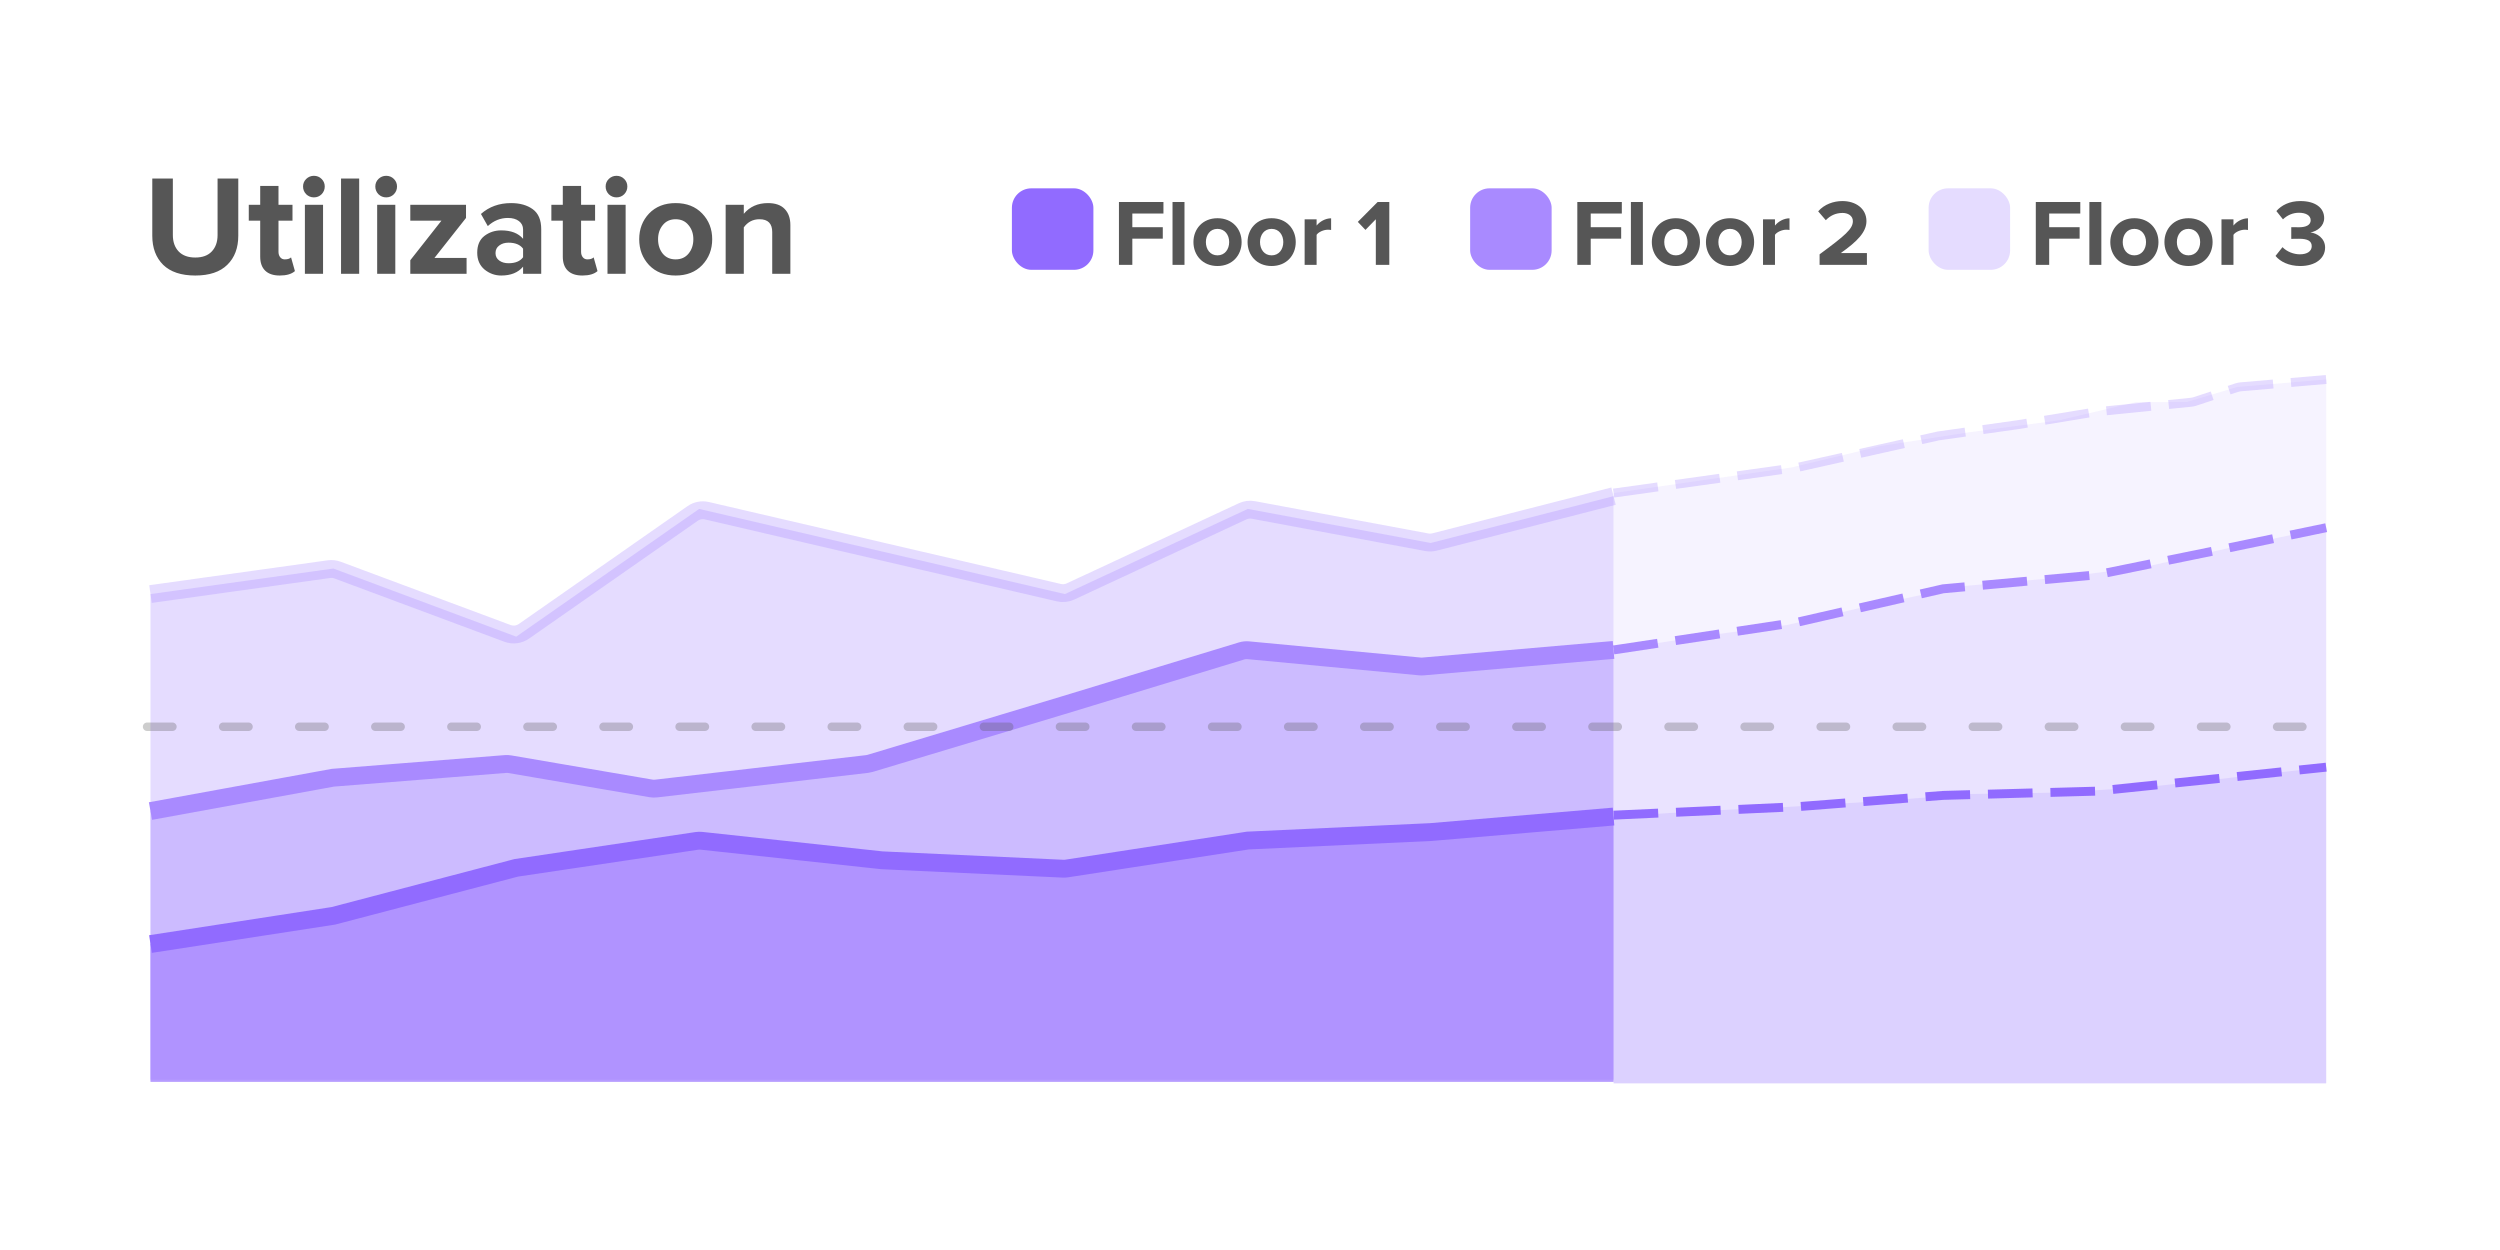 <svg width="210" height="105" viewBox="0 0 210 105" fill="none" xmlns="http://www.w3.org/2000/svg">
<rect width="210" height="105" fill="white"/>
<path d="M19.092 22.244C18.484 22.844 17.588 23.144 16.404 23.144C15.22 23.144 14.32 22.844 13.704 22.244C13.096 21.636 12.792 20.824 12.792 19.808V14.996H14.52V19.748C14.52 20.324 14.684 20.784 15.012 21.128C15.34 21.464 15.804 21.632 16.404 21.632C17.004 21.632 17.464 21.464 17.784 21.128C18.112 20.784 18.276 20.324 18.276 19.748V14.996H20.016V19.796C20.016 20.828 19.708 21.644 19.092 22.244ZM23.501 23.144C22.965 23.144 22.557 23.008 22.277 22.736C21.997 22.464 21.857 22.072 21.857 21.56V18.536H20.897V17.204H21.857V15.62H23.393V17.204H24.569V18.536H23.393V21.152C23.393 21.336 23.441 21.488 23.537 21.608C23.633 21.728 23.761 21.788 23.921 21.788C24.161 21.788 24.337 21.732 24.449 21.62L24.773 22.772C24.493 23.02 24.069 23.144 23.501 23.144ZM26.367 16.58C26.119 16.58 25.904 16.492 25.72 16.316C25.544 16.132 25.456 15.916 25.456 15.668C25.456 15.42 25.544 15.208 25.72 15.032C25.904 14.856 26.119 14.768 26.367 14.768C26.623 14.768 26.84 14.856 27.015 15.032C27.192 15.208 27.279 15.42 27.279 15.668C27.279 15.916 27.192 16.132 27.015 16.316C26.84 16.492 26.623 16.58 26.367 16.58ZM27.136 23H25.611V17.204H27.136V23ZM30.171 23H28.647V14.996H30.171V23ZM32.438 16.58C32.19 16.58 31.974 16.492 31.79 16.316C31.614 16.132 31.526 15.916 31.526 15.668C31.526 15.42 31.614 15.208 31.79 15.032C31.974 14.856 32.19 14.768 32.438 14.768C32.694 14.768 32.91 14.856 33.086 15.032C33.262 15.208 33.35 15.42 33.35 15.668C33.35 15.916 33.262 16.132 33.086 16.316C32.91 16.492 32.694 16.58 32.438 16.58ZM33.206 23H31.682V17.204H33.206V23ZM39.193 23H34.465V21.86L37.081 18.536H34.465V17.204H39.145V18.308L36.493 21.668H39.193V23ZM45.463 23H43.939V22.4C43.523 22.896 42.911 23.144 42.103 23.144C41.583 23.144 41.115 22.976 40.699 22.64C40.291 22.296 40.087 21.824 40.087 21.224C40.087 20.6 40.287 20.132 40.687 19.82C41.095 19.508 41.567 19.352 42.103 19.352C42.927 19.352 43.539 19.588 43.939 20.06V19.28C43.939 18.984 43.823 18.748 43.591 18.572C43.359 18.396 43.051 18.308 42.667 18.308C42.035 18.308 41.471 18.536 40.975 18.992L40.399 17.972C41.087 17.364 41.931 17.06 42.931 17.06C43.675 17.06 44.283 17.232 44.755 17.576C45.227 17.92 45.463 18.48 45.463 19.256V23ZM42.715 22.112C43.283 22.112 43.691 21.944 43.939 21.608V20.888C43.691 20.552 43.283 20.384 42.715 20.384C42.403 20.384 42.143 20.464 41.935 20.624C41.727 20.776 41.623 20.988 41.623 21.26C41.623 21.524 41.727 21.732 41.935 21.884C42.143 22.036 42.403 22.112 42.715 22.112ZM48.919 23.144C48.383 23.144 47.975 23.008 47.695 22.736C47.415 22.464 47.275 22.072 47.275 21.56V18.536H46.315V17.204H47.275V15.62H48.811V17.204H49.987V18.536H48.811V21.152C48.811 21.336 48.859 21.488 48.955 21.608C49.051 21.728 49.179 21.788 49.339 21.788C49.579 21.788 49.755 21.732 49.867 21.62L50.191 22.772C49.911 23.02 49.487 23.144 48.919 23.144ZM51.785 16.58C51.537 16.58 51.321 16.492 51.137 16.316C50.961 16.132 50.873 15.916 50.873 15.668C50.873 15.42 50.961 15.208 51.137 15.032C51.321 14.856 51.537 14.768 51.785 14.768C52.041 14.768 52.257 14.856 52.433 15.032C52.609 15.208 52.697 15.42 52.697 15.668C52.697 15.916 52.609 16.132 52.433 16.316C52.257 16.492 52.041 16.58 51.785 16.58ZM52.553 23H51.029V17.204H52.553V23ZM58.985 22.268C58.425 22.852 57.681 23.144 56.753 23.144C55.825 23.144 55.081 22.852 54.521 22.268C53.969 21.676 53.693 20.952 53.693 20.096C53.693 19.24 53.969 18.52 54.521 17.936C55.081 17.352 55.825 17.06 56.753 17.06C57.681 17.06 58.425 17.352 58.985 17.936C59.545 18.52 59.825 19.24 59.825 20.096C59.825 20.952 59.545 21.676 58.985 22.268ZM55.673 21.308C55.937 21.628 56.297 21.788 56.753 21.788C57.209 21.788 57.569 21.628 57.833 21.308C58.105 20.98 58.241 20.576 58.241 20.096C58.241 19.624 58.105 19.228 57.833 18.908C57.569 18.58 57.209 18.416 56.753 18.416C56.297 18.416 55.937 18.58 55.673 18.908C55.409 19.228 55.277 19.624 55.277 20.096C55.277 20.576 55.409 20.98 55.673 21.308ZM66.391 23H64.867V19.496C64.867 18.776 64.511 18.416 63.799 18.416C63.247 18.416 62.807 18.644 62.479 19.1V23H60.955V17.204H62.479V17.96C62.983 17.36 63.659 17.06 64.507 17.06C65.131 17.06 65.599 17.224 65.911 17.552C66.231 17.88 66.391 18.332 66.391 18.908V23Z" fill="#565656"/>
<path d="M28.003 47.756L12.641 49.902V90.676H135.537V41.676L120.175 45.61L104.813 42.749L89.451 49.902L74.089 46.325L58.727 42.749L43.365 53.479L28.003 47.756Z" fill="#A98AFF" fill-opacity="0.3"/>
<path d="M12.641 49.902L27.627 47.809C27.874 47.774 28.125 47.802 28.358 47.889L42.627 53.204C43.089 53.376 43.606 53.31 44.01 53.028L58.179 43.132C58.528 42.888 58.964 42.804 59.378 42.9L74.089 46.325L88.947 49.785C89.274 49.861 89.616 49.825 89.92 49.684L104.378 42.952C104.661 42.82 104.978 42.779 105.286 42.837L119.85 45.549C120.064 45.589 120.285 45.582 120.496 45.528L135.537 41.676" stroke="#A98AFF" stroke-opacity="0.3" stroke-width="1.5"/>
<path d="M143.025 40.34L135.543 41.418V91H195.399V31.875L187.917 32.507L183.683 33.772H179.448L172.953 35.31L165.471 36.301L157.989 37.466L150.507 39.262L143.025 40.34Z" fill="#A98AFF" fill-opacity="0.1"/>
<path d="M135.543 41.418L150.99 39.262L162.811 36.618L169.52 35.669L176.091 34.591L184.054 33.788C184.162 33.778 184.269 33.755 184.373 33.721L187.884 32.562C187.995 32.526 188.11 32.502 188.226 32.492L195.399 31.875" stroke="#A98AFF" stroke-opacity="0.3" stroke-width="0.75" stroke-dasharray="3.75 1.5"/>
<path d="M27.962 65.329L12.641 68.129V90.766H135.537V54.594L119.409 55.994L104.571 54.594L89.249 59.261L72.96 64.162L54.897 66.262L42.639 64.162L27.962 65.329Z" fill="#A98AFF" fill-opacity="0.4"/>
<path d="M12.641 68.129L27.962 65.329L42.452 64.177C42.576 64.167 42.701 64.172 42.824 64.194L54.684 66.226C54.825 66.25 54.969 66.254 55.111 66.237L72.828 64.177C72.916 64.167 73.003 64.149 73.087 64.124L89.249 59.261L104.288 54.68C104.475 54.623 104.671 54.603 104.866 54.622L119.274 55.981C119.364 55.99 119.455 55.99 119.545 55.982L135.537 54.594" stroke="#A98AFF" stroke-width="1.5"/>
<path d="M135.543 54.594L150.99 52.261L163.219 49.46L176.091 48.293L186.389 46.193L195.399 44.326" stroke="#A98AFF" stroke-width="0.75" stroke-dasharray="3.75 1.5"/>
<path d="M143.005 53.428L135.543 54.594V91H195.399V44.326L187.544 45.96L180.317 47.593L172.855 48.527L164.921 49.227L156.124 51.094L150.154 52.494L143.005 53.428Z" fill="#A98AFF" fill-opacity="0.15"/>
<path d="M28.003 76.929L12.641 79.3V90.88H135.537V68.59L120.175 69.894L104.813 70.606L89.451 72.977L74.089 72.265L58.727 70.606L43.365 72.898L28.003 76.929Z" fill="#A98AFF" fill-opacity="0.8"/>
<path d="M12.641 79.3L28.003 76.929L43.365 72.898L58.536 70.634C58.663 70.615 58.791 70.612 58.919 70.626L74.089 72.265L89.301 72.97C89.401 72.975 89.501 72.969 89.599 72.954L104.813 70.606L120.175 69.894L135.537 68.59" stroke="#916BFF" stroke-width="1.5"/>
<path d="M143.025 68.117L135.543 68.591V91H195.399V64.441L187.917 65.271L180.435 66.101L172.953 66.576L165.471 66.694L157.989 67.287L150.507 67.761L143.025 68.117Z" fill="#A98AFF" fill-opacity="0.2"/>
<path d="M135.543 68.473L150.99 67.761L163.219 66.813L176.091 66.457L186.389 65.39L195.399 64.441" stroke="#916BFF" stroke-width="0.75" stroke-dasharray="3.75 1.5"/>
<g opacity="0.3">
<line x1="12.355" y1="61.047" x2="194.407" y2="61.047" stroke="#565656" stroke-width="0.71" stroke-linecap="round" stroke-dasharray="2.13 4.26"/>
</g>
<path d="M95.116 22.25H93.991V16.968H97.729V17.934H95.116V19.082H97.674V20.049H95.116V22.25ZM99.497 22.25H98.492V16.968H99.497V22.25ZM102.268 22.345C101.009 22.345 100.249 21.426 100.249 20.334C100.249 19.249 101.009 18.33 102.268 18.33C103.535 18.33 104.296 19.249 104.296 20.334C104.296 21.426 103.535 22.345 102.268 22.345ZM102.268 21.45C102.894 21.45 103.25 20.936 103.25 20.334C103.25 19.74 102.894 19.225 102.268 19.225C101.643 19.225 101.294 19.74 101.294 20.334C101.294 20.936 101.643 21.45 102.268 21.45ZM106.816 22.345C105.556 22.345 104.796 21.426 104.796 20.334C104.796 19.249 105.556 18.33 106.816 18.33C108.083 18.33 108.843 19.249 108.843 20.334C108.843 21.426 108.083 22.345 106.816 22.345ZM106.816 21.45C107.441 21.45 107.797 20.936 107.797 20.334C107.797 19.74 107.441 19.225 106.816 19.225C106.19 19.225 105.841 19.74 105.841 20.334C105.841 20.936 106.19 21.45 106.816 21.45ZM110.595 22.25H109.589V18.425H110.595V18.948C110.864 18.607 111.339 18.338 111.814 18.338V19.32C111.743 19.304 111.648 19.296 111.537 19.296C111.204 19.296 110.761 19.478 110.595 19.724V22.25ZM116.702 22.25H115.569V18.417L114.698 19.312L114.057 18.639L115.72 16.968H116.702V22.25Z" fill="#565656"/>
<rect x="85" y="15.82" width="6.845" height="6.845" rx="1.63" fill="#916BFF"/>
<path d="M133.62 22.25H132.495V16.968H136.233V17.934H133.62V19.082H136.178V20.049H133.62V22.25ZM138.001 22.25H136.996V16.968H138.001V22.25ZM140.772 22.345C139.513 22.345 138.753 21.426 138.753 20.334C138.753 19.249 139.513 18.33 140.772 18.33C142.039 18.33 142.799 19.249 142.799 20.334C142.799 21.426 142.039 22.345 140.772 22.345ZM140.772 21.45C141.398 21.45 141.754 20.936 141.754 20.334C141.754 19.74 141.398 19.225 140.772 19.225C140.147 19.225 139.798 19.74 139.798 20.334C139.798 20.936 140.147 21.45 140.772 21.45ZM145.319 22.345C144.06 22.345 143.3 21.426 143.3 20.334C143.3 19.249 144.06 18.33 145.319 18.33C146.586 18.33 147.347 19.249 147.347 20.334C147.347 21.426 146.586 22.345 145.319 22.345ZM145.319 21.45C145.945 21.45 146.301 20.936 146.301 20.334C146.301 19.74 145.945 19.225 145.319 19.225C144.694 19.225 144.345 19.74 144.345 20.334C144.345 20.936 144.694 21.45 145.319 21.45ZM149.098 22.25H148.093V18.425H149.098V18.948C149.368 18.607 149.843 18.338 150.318 18.338V19.32C150.247 19.304 150.152 19.296 150.041 19.296C149.708 19.296 149.265 19.478 149.098 19.724V22.25ZM156.821 22.25H152.846V21.363C155.008 19.771 155.641 19.225 155.641 18.576C155.641 18.116 155.221 17.887 154.778 17.887C154.184 17.887 153.725 18.124 153.368 18.497L152.727 17.752C153.242 17.158 154.026 16.889 154.762 16.889C155.887 16.889 156.781 17.522 156.781 18.576C156.781 19.478 156.037 20.262 154.62 21.26H156.821V22.25Z" fill="#565656"/>
<rect x="123.492" y="15.82" width="6.845" height="6.845" rx="1.63" fill="#A98AFF"/>
<path d="M172.132 22.25H171.007V16.968H174.745V17.934H172.132V19.082H174.689V20.049H172.132V22.25ZM176.513 22.25H175.507V16.968H176.513V22.25ZM179.284 22.345C178.025 22.345 177.265 21.426 177.265 20.334C177.265 19.249 178.025 18.33 179.284 18.33C180.551 18.33 181.311 19.249 181.311 20.334C181.311 21.426 180.551 22.345 179.284 22.345ZM179.284 21.45C179.91 21.45 180.266 20.936 180.266 20.334C180.266 19.74 179.91 19.225 179.284 19.225C178.658 19.225 178.31 19.74 178.31 20.334C178.31 20.936 178.658 21.45 179.284 21.45ZM183.831 22.345C182.572 22.345 181.812 21.426 181.812 20.334C181.812 19.249 182.572 18.33 183.831 18.33C185.098 18.33 185.858 19.249 185.858 20.334C185.858 21.426 185.098 22.345 183.831 22.345ZM183.831 21.45C184.457 21.45 184.813 20.936 184.813 20.334C184.813 19.74 184.457 19.225 183.831 19.225C183.206 19.225 182.857 19.74 182.857 20.334C182.857 20.936 183.206 21.45 183.831 21.45ZM187.61 22.25H186.604V18.425H187.61V18.948C187.879 18.607 188.355 18.338 188.83 18.338V19.32C188.758 19.304 188.663 19.296 188.553 19.296C188.22 19.296 187.776 19.478 187.61 19.724V22.25ZM191.144 21.498L191.73 20.761C192.094 21.141 192.672 21.363 193.187 21.363C193.828 21.363 194.185 21.086 194.185 20.682C194.185 20.254 193.86 20.056 193.123 20.056C192.902 20.056 192.545 20.056 192.466 20.064V19.082C192.561 19.09 192.917 19.09 193.123 19.09C193.709 19.09 194.097 18.9 194.097 18.504C194.097 18.085 193.67 17.871 193.115 17.871C192.601 17.871 192.141 18.069 191.769 18.425L191.215 17.728C191.643 17.245 192.308 16.889 193.234 16.889C194.47 16.889 195.23 17.443 195.23 18.322C195.23 18.987 194.66 19.423 194.074 19.526C194.612 19.581 195.309 20.001 195.309 20.793C195.309 21.704 194.493 22.345 193.226 22.345C192.252 22.345 191.532 21.973 191.144 21.498Z" fill="#565656"/>
<rect x="162.004" y="15.82" width="6.845" height="6.845" rx="1.63" fill="#A98AFF" fill-opacity="0.3"/>
</svg>
